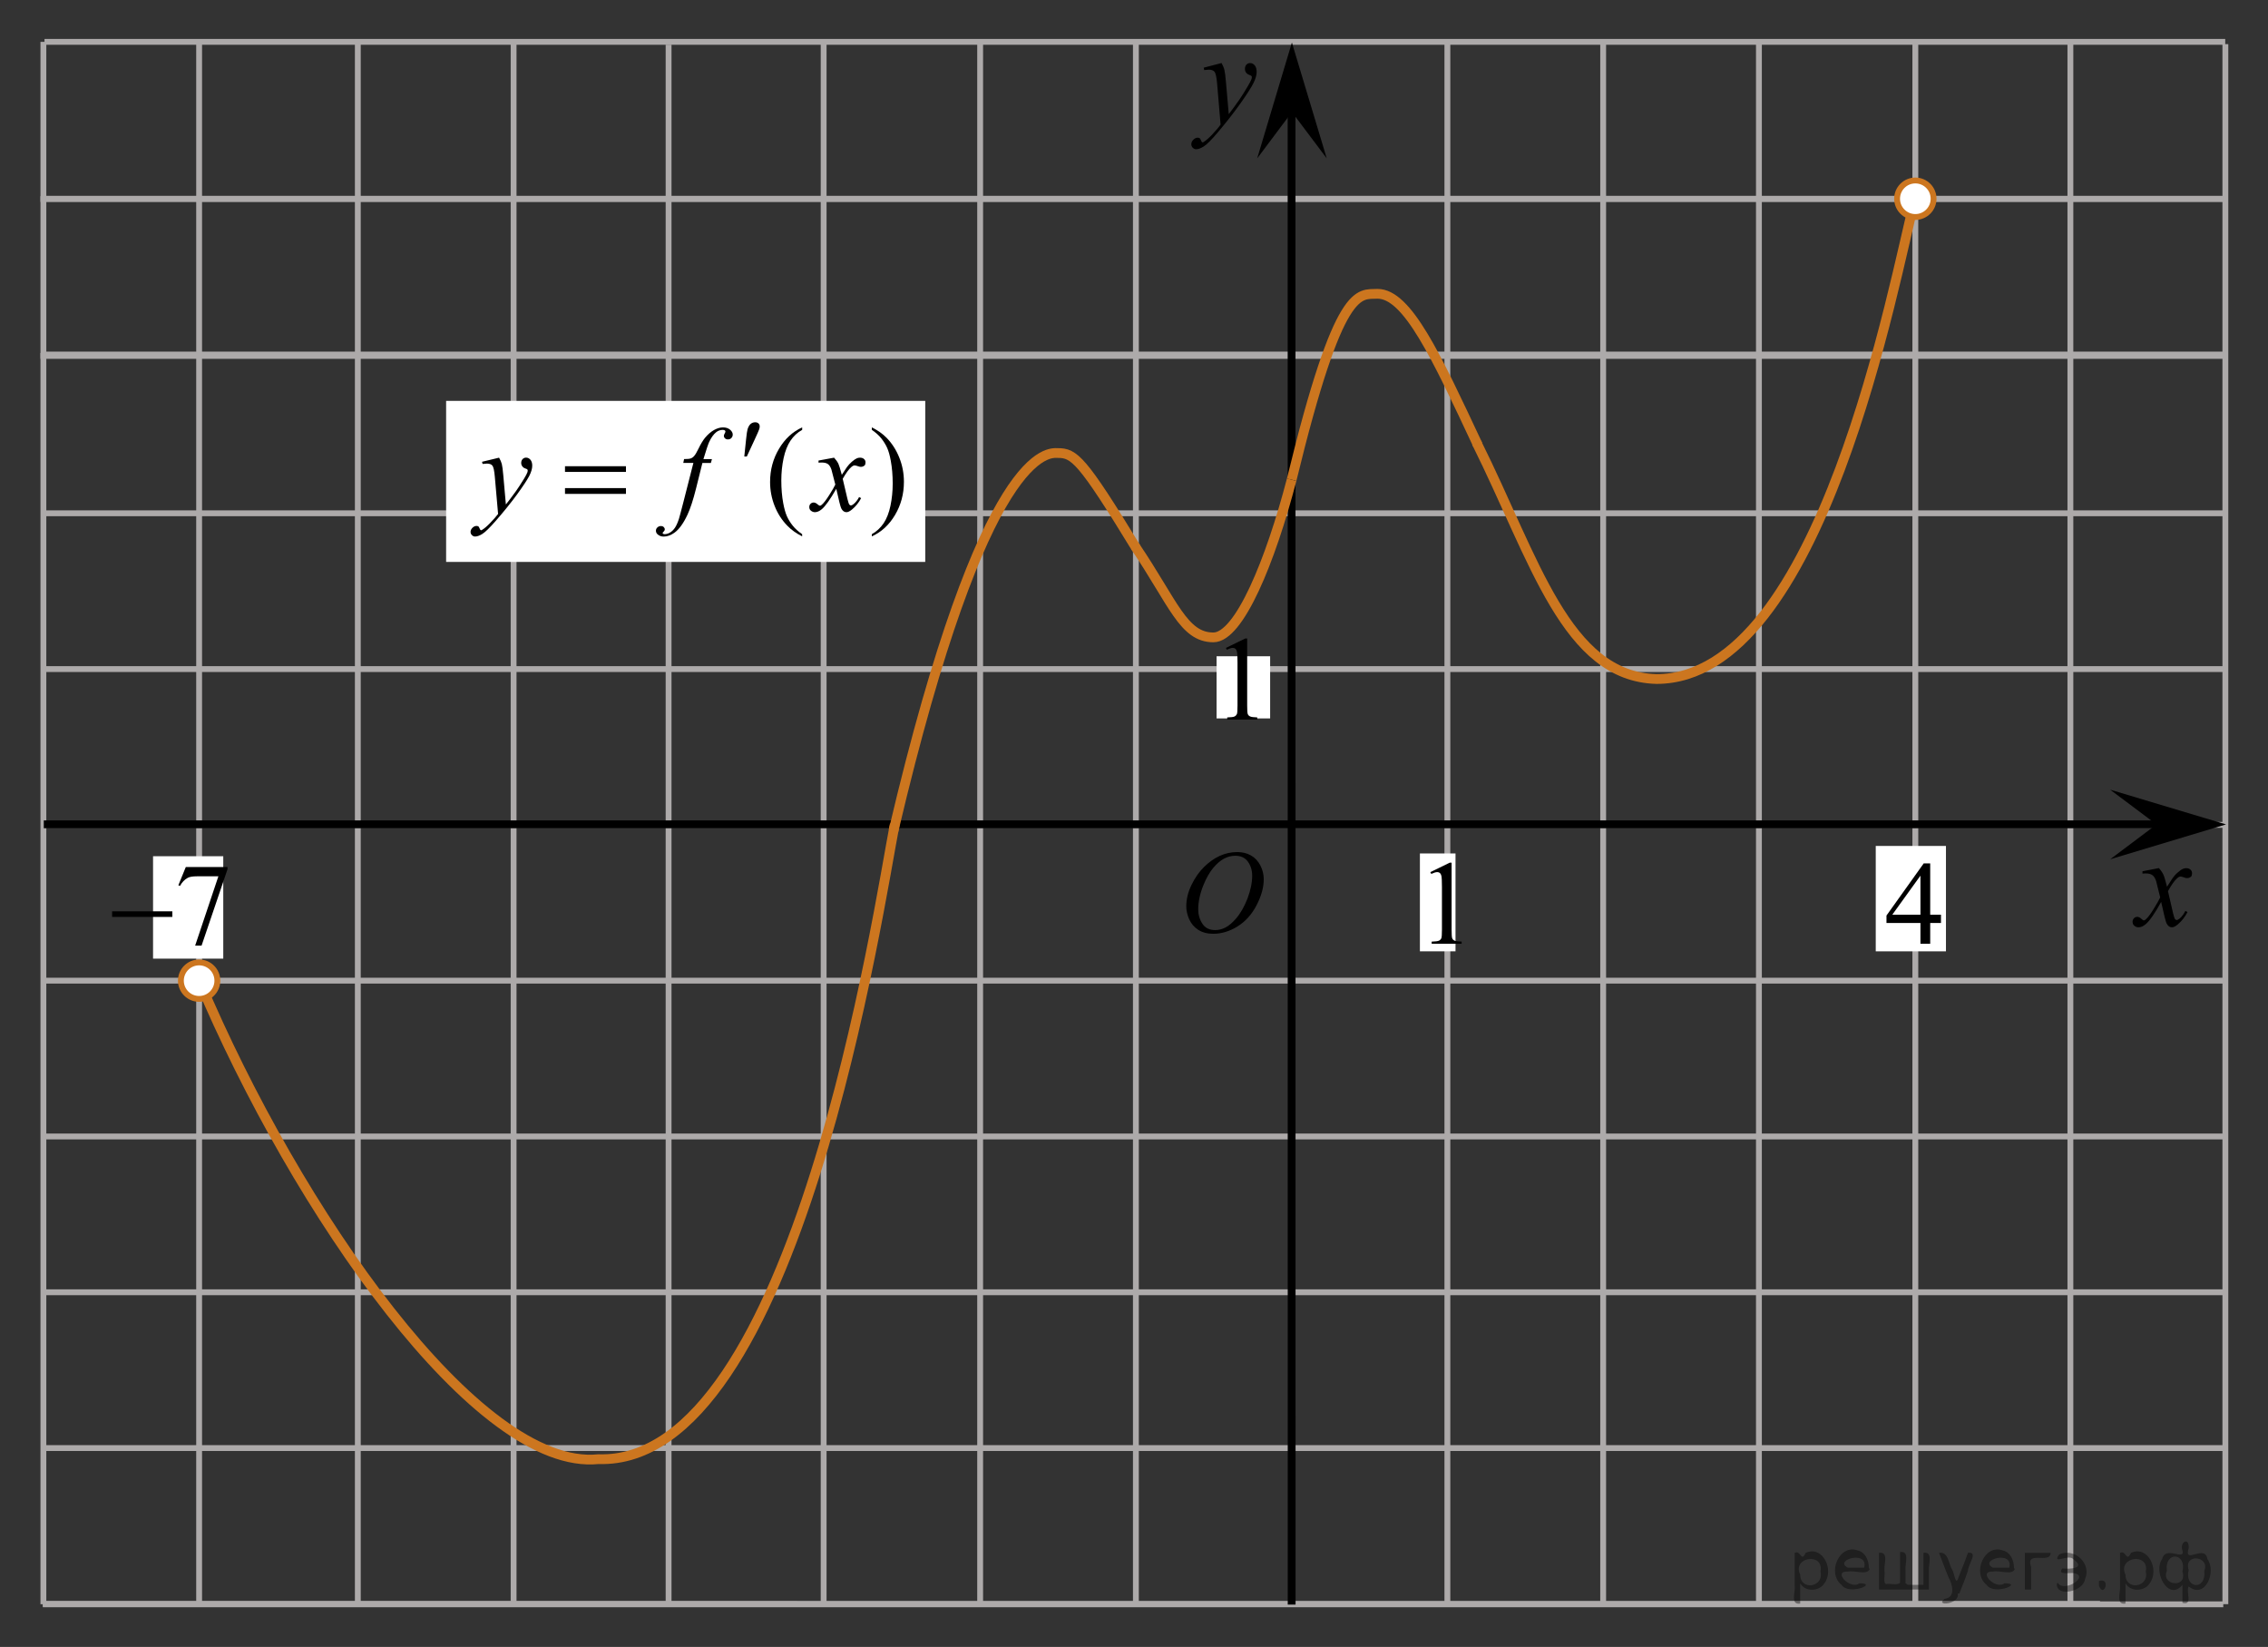 <?xml version="1.0" encoding="utf-8"?>
<!-- Generator: Adobe Illustrator 16.0.0, SVG Export Plug-In . SVG Version: 6.00 Build 0)  -->
<!DOCTYPE svg PUBLIC "-//W3C//DTD SVG 1.1//EN" "http://www.w3.org/Graphics/SVG/1.1/DTD/svg11.dtd">
<svg version="1.1" id="Слой_1" xmlns="http://www.w3.org/2000/svg" xmlns:xlink="http://www.w3.org/1999/xlink" x="0px" y="0px"
	 width="290.736px" height="211.065px" viewBox="472.932 -115.011 290.736 211.065"
	 enable-background="new 472.932 -115.011 290.736 211.065" xml:space="preserve">
<rect x="472.932" y="-115.011" width="290.736" height="211.065" fill="#333333" stroke="none"/>
<line fill="none" stroke="#ADAAAA" stroke-width="0.75" stroke-miterlimit="10" x1="478.311" y1="-9.299" x2="758.077" y2="-9.299"/>
<line fill="none" stroke="#ADAAAA" stroke-width="0.75" stroke-miterlimit="10" x1="478.547" y1="10.667" x2="757.885" y2="10.667"/>
<line fill="none" stroke="#ADAAAA" stroke-width="0.75" stroke-miterlimit="10" x1="478.192" y1="30.635" x2="758.201" y2="30.635"/>
<line fill="none" stroke="#ADAAAA" stroke-width="0.75" stroke-miterlimit="10" x1="478.363" y1="70.568" x2="758.126" y2="70.568"/>
<line fill="none" stroke="#ADAAAA" stroke-width="0.75" stroke-miterlimit="10" x1="478.427" y1="90.534" x2="742.135" y2="90.535"/>
<line fill="none" stroke="#ADAAAA" stroke-width="0.75" stroke-miterlimit="10" x1="478.494" y1="90.58" x2="478.494" y2="-109.647"/>
<line fill="none" stroke="#ADAAAA" stroke-width="0.75" stroke-miterlimit="10" x1="498.458" y1="90.275" x2="498.458" y2="-109.588"/>
<line fill="none" stroke="#ADAAAA" stroke-width="0.75" stroke-miterlimit="10" x1="518.801" y1="90.275" x2="518.801" y2="-109.588"/>
<line fill="none" stroke="#ADAAAA" stroke-width="0.75" stroke-miterlimit="10" x1="558.639" y1="90.632" x2="558.639" y2="-109.289"/>
<line fill="none" stroke="#ADAAAA" stroke-width="0.75" stroke-miterlimit="10" x1="598.578" y1="90.923" x2="598.578" y2="-109.37"/>
<line fill="none" stroke="#ADAAAA" stroke-width="0.75" stroke-miterlimit="10" x1="618.542" y1="90.65" x2="618.542" y2="-109.647"/>
<line fill="none" stroke="#ADAAAA" stroke-width="0.75" stroke-miterlimit="10" x1="638.508" y1="90.626" x2="638.508" y2="-89.446"/>
<line fill="none" stroke="#ADAAAA" stroke-width="0.75" stroke-miterlimit="10" x1="658.473" y1="90.316" x2="658.473" y2="-109.647"/>
<line fill="none" stroke="#ADAAAA" stroke-width="0.75" stroke-miterlimit="10" x1="678.442" y1="90.406" x2="678.442" y2="-109.647"/>
<line fill="none" x1="582.725" y1="74.898" x2="583.08" y2="74.898"/>
<line fill="none" x1="569.565" y1="62.388" x2="569.391" y2="62.219"/>
<line fill="none" x1="567.565" y1="60.875" x2="567.391" y2="60.469"/>
<path fill="none" d="M571.475,67.837c0,0-0.172,0-0.383,0"/>
<path fill="none" d="M562.141,54.337c0,0-0.448,0-1.021,0"/>
<line fill="none" stroke="#ADAAAA" stroke-width="0.75" stroke-miterlimit="10" x1="698.408" y1="90.595" x2="698.408" y2="-109.647"/>
<path fill="none" stroke="#000000" stroke-width="1.25" stroke-linejoin="round" stroke-miterlimit="8" d="M570.1,70.568"/>
<path fill="none" stroke="#000000" stroke-width="1.25" stroke-linejoin="round" stroke-miterlimit="8" d="M540.692,81.402"/>
<path fill="none" stroke="#000000" stroke-width="1.25" stroke-linejoin="round" stroke-miterlimit="8" d="M498.833-49.232"/>
<line fill="none" stroke="#ADAAAA" stroke-width="0.75" stroke-miterlimit="10" x1="738.336" y1="90.461" x2="738.336" y2="-109.467"/>
<path fill="none" stroke="#000000" stroke-width="1.25" stroke-linejoin="round" stroke-miterlimit="8" d="M585.292,3.679"/>
<line fill="none" stroke="#ADAAAA" stroke-width="0.75" stroke-miterlimit="10" x1="538.771" y1="90.232" x2="538.771" y2="-109.647"/>
<path fill="none" stroke="#000000" stroke-width="1.25" stroke-linejoin="round" stroke-miterlimit="8" d="M669.53,64.68"/>
<path fill="none" stroke="#000000" stroke-width="1.25" stroke-linejoin="round" stroke-miterlimit="8" d="M532.526-5.5"/>
<line fill="none" stroke="#ADAAAA" stroke-width="0.75" stroke-miterlimit="10" x1="578.514" y1="90.632" x2="578.514" y2="-109.373"/>
<path fill="none" stroke="#ADAAAA" stroke-width="0.75" stroke-miterlimit="10" d="M478.871,50.365"/>
<path fill="none" stroke="#000000" stroke-width="1.25" stroke-linejoin="round" stroke-miterlimit="8" d="M682.991,84.267"/>
<path fill="none" stroke="#000000" stroke-width="1.25" stroke-linejoin="round" stroke-miterlimit="8" d="M618.26,9.964"/>
<line fill="none" stroke="#ADAAAA" stroke-width="0.75" stroke-miterlimit="10" x1="758.203" y1="90.573" x2="758.203" y2="-109.354"/>
<line fill="none" stroke="#ADAAAA" stroke-width="0.75" stroke-miterlimit="10" x1="478.363" y1="50.601" x2="758.126" y2="50.601"/>
<line fill="none" stroke="#ADAAAA" stroke-width="0.75" stroke-miterlimit="10" x1="478.31" y1="-49.23" x2="757.858" y2="-49.23"/>
<line fill="none" stroke="#ADAAAA" stroke-width="0.75" stroke-miterlimit="10" x1="478.339" y1="-29.264" x2="758.184" y2="-29.264"/>
<path fill="none" stroke="#000000" stroke-width="1.25" stroke-linejoin="round" stroke-miterlimit="8" d="M758.211-43.256"/>
<path fill="none" stroke="#000000" stroke-width="1.25" stroke-linejoin="round" stroke-miterlimit="8" d="M702.718,79.412"/>
<path fill="none" stroke="#000000" stroke-width="1.25" stroke-linejoin="round" stroke-miterlimit="8" d="M661.899,48.245"/>
<path fill="none" stroke="#000000" stroke-width="1.25" stroke-linejoin="round" stroke-miterlimit="8" d="M723.633,13.588"/>
<path fill="none" stroke="#000000" stroke-width="1.25" stroke-linejoin="round" stroke-miterlimit="8" d="M709.158,46.912"/>
<path fill="none" stroke="#000000" stroke-width="1.25" stroke-linejoin="round" stroke-miterlimit="8" d="M677.501,71.004"/>
<path fill="none" stroke="#000000" stroke-width="1.25" stroke-linejoin="round" stroke-miterlimit="8" d="M569.167,84.12"/>
<path fill="none" stroke="#000000" stroke-width="1.25" stroke-linejoin="round" stroke-miterlimit="8" d="M762.932,90.535"/>
<line fill="none" stroke="#ADAAAA" stroke-width="0.75" stroke-miterlimit="10" x1="478.427" y1="90.594" x2="757.934" y2="90.594"/>
<line fill="none" stroke="#ADAAAA" stroke-width="0.75" stroke-miterlimit="10" x1="718.46" y1="90.757" x2="718.46" y2="-109.467"/>
<path fill="none" stroke="#000000" stroke-width="1.25" stroke-linejoin="round" stroke-miterlimit="8" d="M608.486-33.325"/>
<path fill="none" stroke="#000000" stroke-width="1.25" stroke-linejoin="round" stroke-miterlimit="8" d="M598.578-12.984"/>
<path fill="none" stroke="#000000" stroke-width="1.25" stroke-linejoin="round" stroke-miterlimit="8" d="M588.855-42.605"/>
<line fill="none" stroke="#ADAAAA" stroke-width="0.75" stroke-miterlimit="10" x1="478.12" y1="-69.399" x2="757.973" y2="-69.399"/>
<line fill="none" stroke="#ADAAAA" stroke-width="0.75" stroke-miterlimit="10" x1="478.637" y1="-89.541" x2="758.184" y2="-89.541"/>
<line fill="none" stroke="#ADAAAA" stroke-width="0.75" stroke-miterlimit="10" x1="478.637" y1="-69.575" x2="758.184" y2="-69.575"/>
<g>
	<g>
		<g>
			<g>
				<g>
					<g>
						<g>
							<g>
								<g>
									<g>
										<g>
											<g>
												<defs>
													<rect id="SVGID_1_" x="742.799" y="-9.349" width="16.127" height="18.542"/>
												</defs>
												<clipPath id="SVGID_2_">
													<use xlink:href="#SVGID_1_"  overflow="visible"/>
												</clipPath>
												<g clip-path="url(#SVGID_2_)">
													<path d="M749.678-3.76c0.258,0.281,0.451,0.564,0.584,0.85c0.095,0.193,0.248,0.709,0.465,1.539l0.691-1.072
														c0.184-0.264,0.396-0.512,0.668-0.743c0.264-0.233,0.487-0.396,0.688-0.479c0.127-0.06,0.271-0.082,0.418-0.082
														c0.229,0,0.402,0.063,0.539,0.188c0.136,0.125,0.199,0.275,0.199,0.457c0,0.205-0.039,0.35-0.117,0.424
														c-0.146,0.137-0.313,0.203-0.506,0.203c-0.104,0-0.229-0.021-0.354-0.07c-0.245-0.089-0.411-0.133-0.495-0.133
														c-0.128,0-0.272,0.076-0.445,0.229c-0.324,0.281-0.715,0.828-1.166,1.643l0.646,2.806
														c0.104,0.431,0.188,0.688,0.254,0.771c0.063,0.084,0.14,0.127,0.201,0.127c0.104,0,0.233-0.063,0.392-0.188
														c0.289-0.25,0.532-0.574,0.735-0.979l0.271,0.146c-0.33,0.642-0.75,1.171-1.26,1.598
														c-0.289,0.237-0.533,0.356-0.73,0.356c-0.295,0-0.521-0.172-0.696-0.517c-0.104-0.216-0.338-1.125-0.688-2.736
														c-0.813,1.474-1.479,2.42-1.971,2.844c-0.318,0.271-0.63,0.408-0.932,0.408c-0.211,0-0.398-0.078-0.573-0.235
														c-0.125-0.119-0.188-0.277-0.188-0.479c0-0.184,0.063-0.327,0.176-0.444c0.113-0.117,0.261-0.184,0.429-0.184
														s0.353,0.09,0.537,0.266c0.14,0.125,0.233,0.188,0.313,0.188c0.063,0,0.146-0.045,0.242-0.133
														c0.247-0.206,0.584-0.646,1.01-1.336c0.425-0.688,0.703-1.182,0.834-1.479c-0.325-1.319-0.502-2.021-0.523-2.099
														c-0.12-0.354-0.271-0.604-0.477-0.748c-0.189-0.146-0.479-0.223-0.854-0.223c-0.119,0-0.264,0.006-0.419,0.018v-0.293
														L749.678-3.76z"/>
												</g>
											</g>
										</g>
									</g>
								</g>
							</g>
						</g>
					</g>
				</g>
			</g>
		</g>
	</g>
</g>
<polygon points="749.38,-9.352 743.434,-13.807 758.287,-9.356 743.441,-4.891 "/>
<line fill="none" stroke="#000000" stroke-miterlimit="10" x1="478.545" y1="-9.369" x2="754.633" y2="-9.369"/>
<line fill="none" stroke="#ADAAAA" stroke-width="0.75" stroke-miterlimit="10" x1="478.12" y1="-89.505" x2="757.973" y2="-89.505"/>
<line fill="none" stroke="#ADAAAA" stroke-width="0.75" stroke-miterlimit="10" x1="478.637" y1="-109.647" x2="758.184" y2="-109.647"/>
<g>
	<g>
		<g>
			<g>
				<g>
					<g>
						<g>
							<g>
								<g>
									<g>
										<g>
											<g>
												<g>
													<defs>
														<polygon id="SVGID_3_" points="632.488,-91.616 641.587,-91.616 641.587,-112.137 615.162,-112.137 615.162,-91.616 
																													"/>
													</defs>
													<clipPath id="SVGID_4_">
														<use xlink:href="#SVGID_3_"  overflow="visible"/>
													</clipPath>
													<g clip-path="url(#SVGID_4_)">
														<path d="M629.523-106.933c0.18,0.317,0.303,0.613,0.367,0.893c0.064,0.272,0.141,0.815,0.205,1.627l0.352,4.031
															c0.313-0.396,0.771-1.018,1.367-1.867c0.287-0.415,0.646-0.98,1.065-1.697c0.261-0.438,0.416-0.743,0.478-0.918
															c0.028-0.087,0.049-0.178,0.049-0.271c0-0.061-0.021-0.106-0.059-0.146c-0.036-0.038-0.136-0.083-0.286-0.136
															c-0.151-0.055-0.28-0.146-0.391-0.286c-0.104-0.144-0.147-0.301-0.147-0.479c0-0.224,0.063-0.402,0.188-0.541
															c0.125-0.137,0.283-0.205,0.479-0.205c0.229,0,0.43,0.104,0.592,0.301c0.16,0.197,0.242,0.476,0.242,0.822
															c0,0.436-0.146,0.927-0.429,1.479c-0.28,0.555-0.83,1.404-1.64,2.554c-0.813,1.146-1.787,2.399-2.938,3.755
															c-0.794,0.938-1.382,1.523-1.768,1.77c-0.385,0.243-0.711,0.361-0.98,0.361c-0.16,0-0.309-0.063-0.434-0.188
															c-0.122-0.128-0.188-0.277-0.188-0.446c0-0.214,0.084-0.407,0.259-0.582c0.172-0.176,0.354-0.263,0.558-0.263
															c0.104,0,0.188,0.021,0.263,0.072c0.041,0.024,0.089,0.104,0.141,0.231c0.054,0.128,0.099,0.214,0.142,0.258
															c0.022,0.027,0.063,0.041,0.098,0.041c0.027,0,0.093-0.023,0.166-0.082c0.288-0.187,0.625-0.479,1.013-0.885
															c0.504-0.536,0.877-0.974,1.112-1.313l-0.438-5.196c-0.071-0.858-0.188-1.38-0.332-1.566
															c-0.146-0.188-0.396-0.276-0.736-0.276c-0.104,0-0.311,0.018-0.591,0.05l-0.068-0.305L629.523-106.933z"/>
													</g>
												</g>
											</g>
										</g>
									</g>
								</g>
							</g>
						</g>
					</g>
				</g>
			</g>
		</g>
	</g>
</g>
<polygon points="638.545,-100.651 634.09,-94.71 638.54,-109.56 643.006,-94.716 "/>
<line fill="none" stroke="#000000" stroke-miterlimit="10" x1="638.51" y1="90.63" x2="638.499" y2="-103.825"/>
<rect x="713.385" y="-6.597" fill="#FFFFFF" width="9" height="13.506"/>
<rect x="492.552" y="-5.28" fill="#FFFFFF" width="9" height="13.125"/>
<rect x="628.885" y="-30.906" fill="#FFFFFF" width="6.867" height="7.964"/>
<g>
	<g>
		<path d="M630.081-31.976l2.479-1.209h0.248v8.599c0,0.569,0.02,0.926,0.07,1.065c0.047,0.142,0.145,0.248,0.297,0.321
			c0.148,0.074,0.457,0.117,0.92,0.127v0.28h-3.842v-0.277c0.48-0.01,0.793-0.051,0.938-0.122c0.143-0.072,0.23-0.173,0.295-0.296
			c0.057-0.12,0.082-0.487,0.082-1.1v-5.498c0-0.74-0.023-1.217-0.074-1.428c-0.033-0.159-0.104-0.276-0.188-0.354
			c-0.096-0.074-0.203-0.111-0.336-0.111c-0.189,0-0.439,0.078-0.771,0.231L630.081-31.976z"/>
	</g>
</g>
<rect x="654.951" y="-5.635" fill="#FFFFFF" width="4.564" height="12.543"/>
<g>
	<g>
		<path d="M656.285-3.241l2.482-1.209h0.248v8.598c0,0.57,0.02,0.928,0.068,1.066c0.047,0.141,0.145,0.248,0.297,0.321
			c0.15,0.072,0.457,0.116,0.92,0.127v0.275h-3.842V5.665c0.48-0.014,0.793-0.055,0.938-0.123c0.143-0.072,0.232-0.17,0.297-0.293
			c0.055-0.124,0.082-0.49,0.082-1.104v-5.497c0-0.738-0.025-1.217-0.074-1.427c-0.035-0.16-0.104-0.276-0.191-0.354
			c-0.094-0.075-0.201-0.112-0.334-0.112c-0.188,0-0.439,0.078-0.77,0.231L656.285-3.241z"/>
	</g>
</g>
<g>
	<g>
		<g>
			<g>
				<g>
					<g>
						<g>
							<g>
								<g>
									<g>
										<g>
											<g>
												<defs>
													<rect id="SVGID_5_" x="622.057" y="-9.32" width="16.439" height="17.871"/>
												</defs>
												<clipPath id="SVGID_6_">
													<use xlink:href="#SVGID_5_"  overflow="visible"/>
												</clipPath>
												<g clip-path="url(#SVGID_6_)">
													<path d="M631.537-5.813c0.662,0,1.248,0.146,1.76,0.435c0.512,0.287,0.908,0.716,1.197,1.274
														c0.289,0.563,0.439,1.148,0.439,1.755c0,1.071-0.314,2.196-0.936,3.379c-0.619,1.181-1.438,2.075-2.438,2.694
														s-2.029,0.935-3.104,0.935c-0.771,0-1.414-0.174-1.938-0.517c-0.521-0.344-0.896-0.793-1.146-1.354
														c-0.246-0.563-0.369-1.104-0.369-1.633c0-0.938,0.229-1.856,0.676-2.771c0.445-0.912,0.979-1.676,1.604-2.289
														c0.623-0.611,1.289-1.084,1.994-1.414C629.994-5.647,630.744-5.813,631.537-5.813z M631.287-5.34
														c-0.488,0-0.977,0.123-1.438,0.367c-0.465,0.243-0.938,0.644-1.396,1.194c-0.461,0.554-0.875,1.279-1.242,2.176
														c-0.451,1.104-0.678,2.146-0.678,3.123c0,0.697,0.18,1.316,0.535,1.855s0.904,0.811,1.646,0.811
														c0.445,0,0.891-0.11,1.313-0.332c0.432-0.223,0.875-0.602,1.344-1.139c0.584-0.674,1.072-1.535,1.479-2.58
														c0.395-1.047,0.6-2.021,0.6-2.928c0-0.671-0.184-1.265-0.537-1.777C632.545-5.08,632.006-5.34,631.287-5.34z"/>
												</g>
											</g>
										</g>
									</g>
								</g>
							</g>
						</g>
					</g>
				</g>
			</g>
		</g>
	</g>
</g>
<path fill="none" stroke="#0A990A" stroke-width="1.25" stroke-linecap="round" stroke-linejoin="round" stroke-miterlimit="8" d="
	M478.119-109.927"/>
<path fill="none" stroke="#0A990A" stroke-width="1.25" stroke-linecap="round" stroke-linejoin="round" stroke-miterlimit="8" d="
	M472.932-115.011"/>
<path fill="none" stroke="#0A990A" stroke-width="1.25" stroke-linecap="round" stroke-linejoin="round" stroke-miterlimit="8" d="
	M474.639-113.01"/>
<path fill="none" stroke="#0A990A" stroke-width="1.25" stroke-linecap="round" stroke-linejoin="round" stroke-miterlimit="8" d="
	M763.668,96.054"/>
<path fill="none" stroke="#0A990A" stroke-width="1.25" stroke-linecap="round" stroke-linejoin="round" stroke-miterlimit="8" d="
	M758.481,90.969"/>
<path fill="none" stroke="#0A990A" stroke-width="1.25" stroke-linecap="round" stroke-linejoin="round" stroke-miterlimit="8" d="
	M760.188,92.971"/>
<g>
	<g>
		<path d="M496.749-3.892h5.347v0.276l-3.324,9.79h-0.823l2.978-8.88h-2.742c-0.555,0-0.949,0.065-1.185,0.196
			c-0.411,0.223-0.742,0.567-0.992,1.033l-0.214-0.08L496.749-3.892z"/>
	</g>
	<g>
		<path d="M487.302,1.781h7.721v0.72h-7.721V1.781z"/>
	</g>
</g>
<g>
	<g>
		<path d="M721.747,2.217v1.057h-1.381v2.664h-1.252V3.274h-4.354V2.321l4.772-6.682h0.834v6.578H721.747z M719.115,2.217v-5.008
			l-3.611,5.008H719.115z"/>
	</g>
</g>
<rect x="530.121" y="-63.635" fill="#FFFFFF" width="61.418" height="20.638"/>
<g>
	<g>
		<path d="M575.758-46.551v0.279c-0.75-0.383-1.375-0.826-1.875-1.34c-0.715-0.727-1.266-1.581-1.654-2.566
			c-0.387-0.985-0.58-2.01-0.58-3.069c0-1.554,0.383-2.968,1.143-4.246c0.758-1.278,1.748-2.192,2.971-2.746v0.316
			c-0.609,0.34-1.111,0.806-1.504,1.396c-0.393,0.591-0.686,1.341-0.879,2.244c-0.193,0.906-0.291,1.854-0.291,2.84
			c0,1.07,0.082,2.045,0.246,2.92c0.129,0.691,0.285,1.246,0.469,1.664c0.186,0.418,0.434,0.82,0.74,1.205
			C574.852-47.266,575.256-46.9,575.758-46.551z"/>
		<path d="M584.692-59.923v-0.316c0.758,0.376,1.385,0.818,1.887,1.33c0.709,0.729,1.258,1.587,1.645,2.572
			c0.391,0.98,0.582,2.008,0.582,3.073c0,1.554-0.379,2.968-1.137,4.246c-0.756,1.277-1.748,2.191-2.977,2.746v-0.279
			c0.609-0.344,1.111-0.813,1.512-1.399c0.395-0.588,0.686-1.336,0.877-2.244c0.188-0.907,0.287-1.854,0.287-2.844
			c0-1.063-0.082-2.039-0.246-2.92c-0.123-0.688-0.279-1.244-0.467-1.66s-0.436-0.813-0.738-1.2
			C585.606-59.205,585.199-59.574,584.692-59.923z"/>
	</g>
	<g>
		<path d="M536.91-56.357c0.168,0.291,0.285,0.563,0.35,0.814c0.066,0.251,0.129,0.75,0.193,1.489l0.328,3.694
			c0.297-0.36,0.729-0.935,1.295-1.716c0.271-0.379,0.607-0.896,1.012-1.553c0.244-0.4,0.395-0.684,0.447-0.842
			c0.027-0.08,0.045-0.163,0.045-0.248c0-0.058-0.02-0.103-0.055-0.137c-0.031-0.035-0.125-0.076-0.27-0.125
			c-0.146-0.048-0.27-0.136-0.365-0.263c-0.096-0.129-0.145-0.272-0.145-0.438c0-0.203,0.061-0.369,0.18-0.494
			s0.27-0.188,0.445-0.188c0.219,0,0.402,0.094,0.559,0.273c0.154,0.184,0.23,0.436,0.23,0.756c0,0.396-0.137,0.849-0.4,1.354
			c-0.271,0.508-0.785,1.286-1.549,2.338c-0.768,1.053-1.691,2.196-2.777,3.438c-0.75,0.856-1.307,1.396-1.668,1.619
			c-0.359,0.225-0.672,0.334-0.932,0.334c-0.152,0-0.289-0.06-0.404-0.177c-0.117-0.118-0.176-0.254-0.176-0.409
			c0-0.195,0.08-0.373,0.242-0.533c0.16-0.158,0.336-0.238,0.52-0.238c0.105,0,0.188,0.021,0.246,0.066
			c0.039,0.024,0.084,0.098,0.131,0.213c0.049,0.117,0.094,0.197,0.129,0.236c0.025,0.023,0.061,0.038,0.094,0.038
			c0.025,0,0.082-0.024,0.152-0.075c0.273-0.17,0.594-0.439,0.953-0.813c0.479-0.489,0.83-0.894,1.061-1.2l-0.418-4.763
			c-0.066-0.785-0.176-1.265-0.313-1.435c-0.139-0.172-0.373-0.257-0.699-0.257c-0.104,0-0.291,0.017-0.559,0.045l-0.068-0.276
			L536.91-56.357z"/>
		<path d="M564.198-56.177l-0.139,0.496h-1.086l-0.816,3.279c-0.361,1.447-0.729,2.566-1.098,3.357
			c-0.52,1.113-1.082,1.887-1.682,2.313c-0.457,0.324-0.914,0.486-1.371,0.486c-0.297,0-0.551-0.09-0.758-0.271
			c-0.154-0.125-0.232-0.287-0.232-0.487c0-0.16,0.064-0.3,0.191-0.416c0.125-0.117,0.281-0.177,0.465-0.177
			c0.133,0,0.246,0.041,0.338,0.127s0.141,0.185,0.141,0.293s-0.055,0.214-0.156,0.31c-0.078,0.069-0.119,0.121-0.119,0.156
			c0,0.045,0.02,0.08,0.053,0.104c0.045,0.032,0.113,0.054,0.209,0.054c0.213,0,0.439-0.065,0.676-0.202
			c0.232-0.136,0.443-0.337,0.629-0.604s0.355-0.653,0.521-1.159c0.068-0.212,0.254-0.902,0.557-2.08l1.297-5.084h-1.297
			l0.105-0.496c0.412,0,0.699-0.025,0.863-0.086c0.16-0.06,0.313-0.168,0.445-0.33c0.143-0.161,0.314-0.467,0.533-0.91
			c0.293-0.604,0.572-1.066,0.84-1.396c0.369-0.443,0.756-0.777,1.158-1.003c0.404-0.223,0.785-0.334,1.146-0.334
			c0.377,0,0.68,0.099,0.904,0.289c0.23,0.193,0.346,0.402,0.346,0.627c0,0.179-0.059,0.323-0.174,0.443
			c-0.111,0.119-0.26,0.181-0.438,0.181c-0.154,0-0.279-0.046-0.377-0.136c-0.096-0.092-0.146-0.197-0.146-0.322
			c0-0.08,0.033-0.18,0.1-0.297c0.063-0.117,0.098-0.195,0.098-0.233c0-0.07-0.02-0.123-0.064-0.158
			c-0.063-0.051-0.156-0.074-0.281-0.074c-0.314,0-0.596,0.1-0.844,0.3c-0.33,0.266-0.631,0.681-0.895,1.247
			c-0.135,0.295-0.381,1.027-0.736,2.199h1.098L564.198-56.177L564.198-56.177z"/>
		<path d="M579.852-56.357c0.24,0.261,0.43,0.521,0.555,0.781c0.088,0.181,0.23,0.651,0.438,1.418l0.654-0.99
			c0.174-0.239,0.385-0.469,0.633-0.688c0.248-0.218,0.467-0.367,0.656-0.447c0.115-0.049,0.25-0.074,0.395-0.074
			c0.213,0,0.383,0.061,0.51,0.175c0.127,0.113,0.189,0.254,0.189,0.42c0,0.188-0.037,0.319-0.111,0.393
			c-0.139,0.125-0.297,0.188-0.477,0.188c-0.105,0-0.215-0.021-0.334-0.066c-0.234-0.08-0.393-0.121-0.473-0.121
			c-0.117,0-0.262,0.07-0.424,0.211c-0.311,0.262-0.678,0.766-1.104,1.51l0.609,2.586c0.096,0.396,0.176,0.631,0.236,0.709
			c0.064,0.076,0.131,0.113,0.193,0.113c0.104,0,0.225-0.059,0.361-0.172c0.273-0.229,0.51-0.53,0.699-0.898l0.264,0.135
			c-0.313,0.593-0.709,1.082-1.191,1.474c-0.271,0.22-0.504,0.33-0.689,0.33c-0.275,0-0.5-0.158-0.662-0.476
			c-0.104-0.192-0.318-1.035-0.646-2.521c-0.773,1.354-1.396,2.229-1.861,2.619c-0.303,0.252-0.596,0.377-0.877,0.377
			c-0.199,0-0.381-0.074-0.545-0.221c-0.119-0.107-0.178-0.258-0.178-0.441c0-0.164,0.055-0.304,0.164-0.412
			c0.107-0.107,0.242-0.166,0.398-0.166c0.158,0,0.328,0.08,0.51,0.24c0.129,0.113,0.229,0.174,0.297,0.174
			c0.061,0,0.137-0.041,0.229-0.121c0.23-0.188,0.551-0.601,0.951-1.229c0.402-0.629,0.664-1.086,0.789-1.366
			c-0.309-1.218-0.475-1.858-0.5-1.931c-0.111-0.326-0.262-0.559-0.443-0.69c-0.186-0.136-0.453-0.201-0.813-0.201
			c-0.113,0-0.246,0.005-0.396,0.017v-0.271L579.852-56.357z"/>
	</g>
	<g>
		<path d="M568.344-56.507l0.232-2.225c0.063-0.632,0.129-1.058,0.188-1.274c0.1-0.315,0.23-0.542,0.398-0.68
			c0.17-0.141,0.361-0.207,0.578-0.207c0.178,0,0.316,0.051,0.424,0.148c0.104,0.102,0.156,0.229,0.156,0.383
			c0,0.119-0.025,0.247-0.074,0.385c-0.064,0.188-0.248,0.605-0.551,1.254l-1.027,2.216H568.344z"/>
	</g>
	<g>
		<path d="M545.36-55.261h7.814v0.729h-7.814V-55.261z M545.36-52.458h7.814v0.742h-7.814V-52.458z"/>
	</g>
</g>
<path fill="none" stroke="#CC761F" stroke-width="1.25" stroke-linejoin="round" stroke-miterlimit="8" d="M498.458,10.631
	c12.508,29.623,35.748,62.966,51.195,61.359c25.432,0.83,35.998-71.33,37.979-81.359"/>
<circle fill="#FFFFFF" stroke="#CC761F" stroke-width="0.75" stroke-miterlimit="10" cx="498.458" cy="10.667" r="2.338"/>
<path fill="none" stroke="#CC761F" stroke-width="1.25" stroke-linejoin="round" stroke-miterlimit="8" d="M587.475-8.558
	c11.739-49.851,20.03-48.4,21.054-48.393c2.104-0.01,3.104,0.795,10.016,12.125"/>
<path fill="none" stroke="#CC761F" stroke-width="1.25" stroke-linejoin="round" stroke-miterlimit="8" d="M718.424-89.541
	c-2.688,10.341-11.917,61.552-33.146,61.552c-11.583-0.312-15.598-15.306-23.063-30.295"/>
<circle fill="#FFFFFF" stroke="#CC761F" stroke-width="0.75" stroke-miterlimit="10" cx="718.46" cy="-89.541" r="2.339"/>
<path fill="none" stroke="#CC761F" stroke-width="1.25" stroke-linejoin="round" stroke-miterlimit="8" d="M638.51-53.534
	c6.132-25.25,8.646-23.698,11.007-23.825c3.834,0,7.506,7.96,12.846,19.346"/>
<path fill="none" stroke="#CC761F" stroke-width="1.25" stroke-linejoin="round" stroke-miterlimit="8" d="M638.51-53.534
	c-2.688,10.341-6.712,20.208-10.034,20.208c-3.834,0-5.136-4.417-10.031-11.662"/>
<g style="stroke:none;fill:#000;fill-opacity:0.4" > <path d="m 703.7,88.0 c 0,0.8 0,1.6 0,2.5 -1.3,0.2 -0.6,-1.5 -0.7,-2.3 0,-1.4 0,-2.8 0,-4.2 0.8,-0.4 0.8,1.3 1.4,0.0 2.2,-1.0 3.7,2.2 2.4,3.9 -0.6,1.0 -2.4,1.2 -3.1,0.0 z m 2.6,-1.6 c 0.5,-2.5 -3.7,-1.9 -2.6,0.4 0.0,2.1 3.1,1.6 2.6,-0.4 z" /> <path d="m 712.6,86.1 c -0.4,0.8 -1.9,0.1 -2.8,0.3 -2.0,-0.1 0.3,2.4 1.5,1.5 2.5,0.0 -1.4,1.6 -2.3,0.2 -1.9,-1.5 -0.3,-5.3 2.1,-4.4 0.9,0.2 1.4,1.2 1.4,2.2 z m -0.7,-0.2 c 0.6,-2.3 -4.0,-1.0 -2.1,0.0 0.7,0 1.4,-0.0 2.1,-0.0 z" /> <path d="m 717.5,88.1 c 0.6,0 1.3,0 2.0,0 0,-1.3 0,-2.7 0,-4.1 1.3,-0.2 0.6,1.5 0.7,2.3 0,0.8 0,1.6 0,2.4 -2.1,0 -4.2,0 -6.4,0 0,-1.5 0,-3.1 0,-4.7 1.3,-0.2 0.6,1.5 0.7,2.3 0.1,0.5 -0.2,1.6 0.2,1.7 0.5,-0.1 1.6,0.2 1.8,-0.2 0,-1.3 0,-2.6 0,-3.9 1.3,-0.2 0.6,1.5 0.7,2.3 0,0.5 0,1.1 0,1.7 z" /> <path d="m 723.9,89.2 c 0.3,1.4 -3.0,1.7 -1.7,0.7 1.5,-0.2 1.0,-1.9 0.5,-2.8 -0.4,-1.0 -0.8,-2.0 -1.2,-3.1 1.2,-0.2 1.2,1.4 1.7,2.2 0.2,0.2 0.4,1.9 0.7,1.2 0.4,-1.1 0.9,-2.2 1.3,-3.4 1.4,-0.2 0.0,1.5 -0.0,2.3 -0.3,0.9 -0.7,1.9 -1.1,2.9 z" /> <path d="m 731.2,86.1 c -0.4,0.8 -1.9,0.1 -2.8,0.3 -2.0,-0.1 0.3,2.4 1.5,1.5 2.5,0.0 -1.4,1.6 -2.3,0.2 -1.9,-1.5 -0.3,-5.3 2.1,-4.4 0.9,0.2 1.4,1.2 1.4,2.2 z m -0.7,-0.2 c 0.6,-2.3 -4.0,-1.0 -2.1,0.0 0.7,0 1.4,-0.0 2.1,-0.0 z" /> <path d="m 732.5,88.7 c 0,-1.5 0,-3.1 0,-4.7 1.1,0 2.2,0 3.3,0 0.0,1.5 -3.3,-0.4 -2.5,1.8 0,0.9 0,1.9 0,2.9 -0.2,0 -0.5,0 -0.7,0 z" /> <path d="m 736.7,87.8 c 0.7,1.4 4.2,-0.8 2.1,-1.2 -0.5,-0.1 -2.2,0.3 -1.5,-0.6 1.0,0.1 3.1,0.0 1.4,-1.2 -0.6,-0.7 -2.8,0.8 -1.8,-0.6 2.0,-0.9 4.2,1.2 3.3,3.2 -0.2,1.5 -3.5,2.3 -3.6,0.7 l 0,-0.1 0,-0.0 0,0 z" /> <path d="m 742.0,87.6 c 1.6,-0.5 0.6,2.3 -0.0,0.6 -0.0,-0.2 0.0,-0.4 0.0,-0.6 z" /> <path d="m 745.4,88.0 c 0,0.8 0,1.6 0,2.5 -1.3,0.2 -0.6,-1.5 -0.7,-2.3 0,-1.4 0,-2.8 0,-4.2 0.8,-0.4 0.8,1.3 1.4,0.0 2.2,-1.0 3.7,2.2 2.4,3.9 -0.6,1.0 -2.4,1.2 -3.1,0.0 z m 2.6,-1.6 c 0.5,-2.5 -3.7,-1.9 -2.6,0.4 0.0,2.1 3.1,1.6 2.6,-0.4 z" /> <path d="m 750.7,86.3 c -0.8,1.9 2.7,2.3 2.0,0.1 0.6,-2.4 -2.3,-2.7 -2.0,-0.1 z m 2.0,4.2 c 0,-0.8 0,-1.6 0,-2.4 -1.8,2.2 -3.8,-1.7 -2.6,-3.3 0.4,-1.8 3.0,0.3 2.6,-1.1 -0.4,-1.1 0.9,-1.8 0.8,-0.3 -0.7,2.2 2.1,-0.6 2.4,1.4 1.2,1.6 -0.3,5.2 -2.4,3.5 -0.4,0.6 0.6,2.5 -0.8,2.1 z m 2.8,-4.2 c 0.8,-1.9 -2.7,-2.3 -2.0,-0.1 -0.6,2.4 2.3,2.7 2.0,0.1 z" /> </g></svg>

<!--File created and owned by https://sdamgia.ru. Copying is prohibited. All rights reserved.-->
